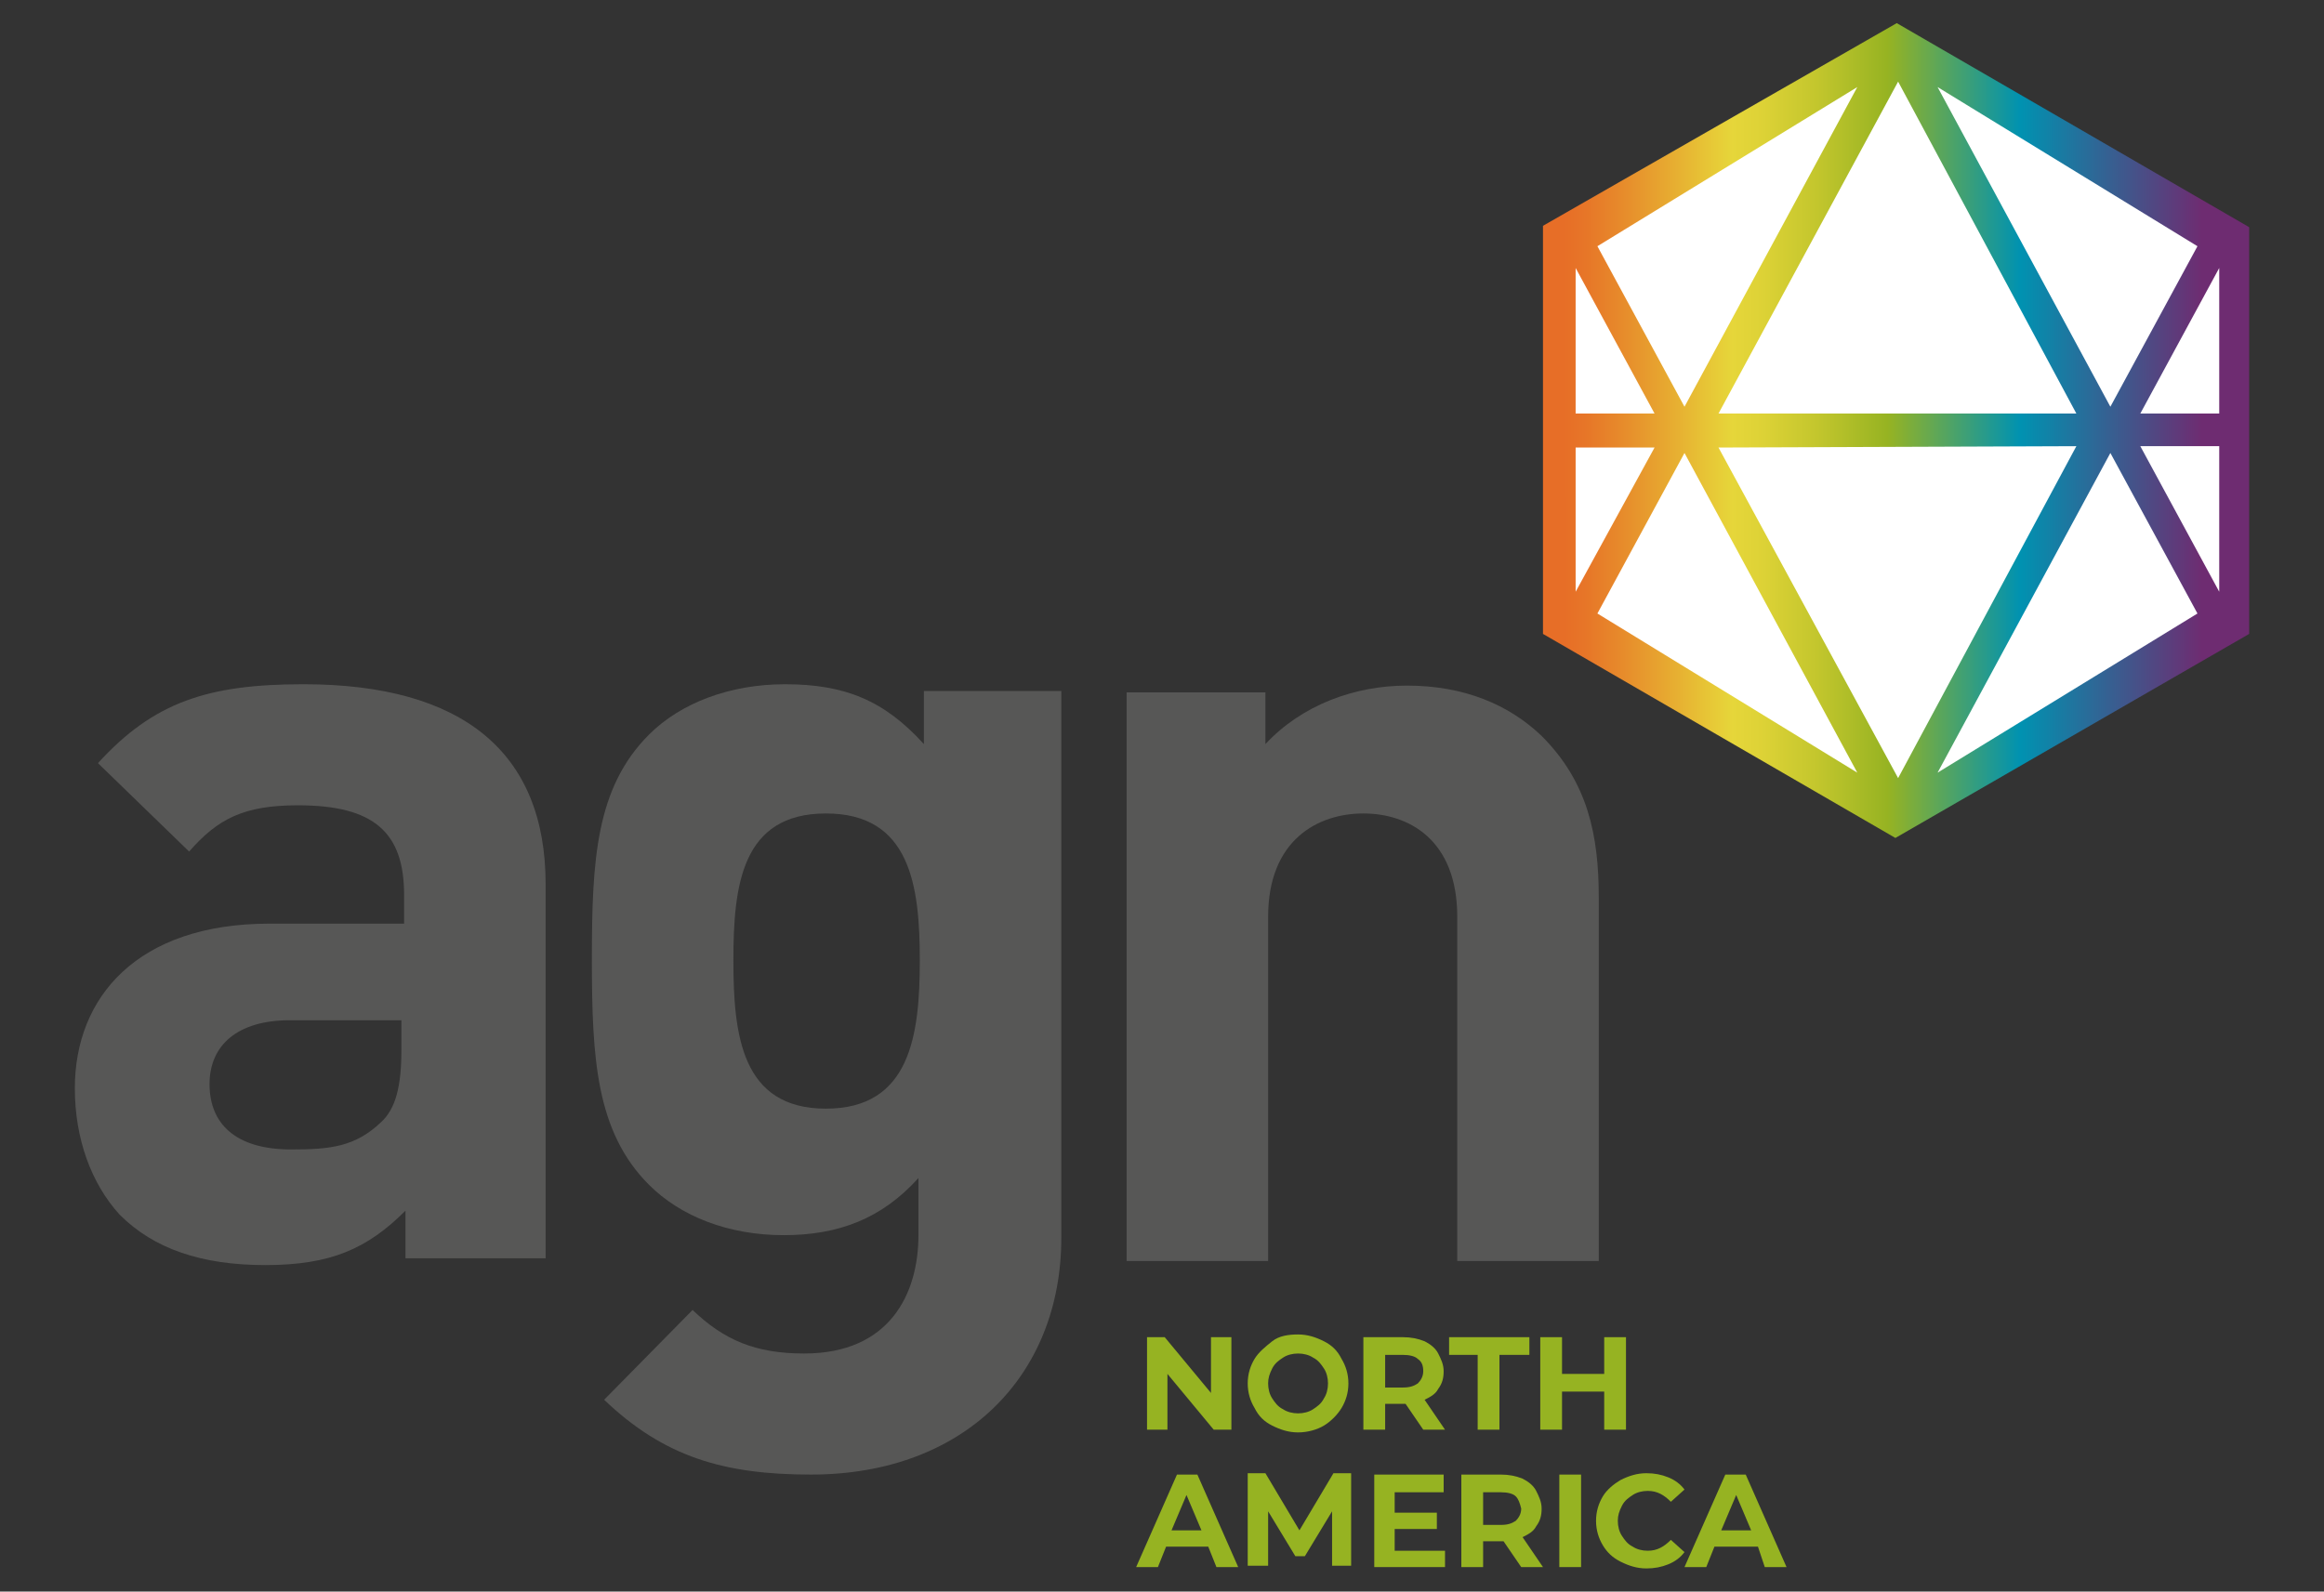 <?xml version="1.0" encoding="utf-8"?>
<!-- Generator: Adobe Illustrator 24.1.0, SVG Export Plug-In . SVG Version: 6.00 Build 0)  -->
<svg version="1.1" id="Capa_1" xmlns="http://www.w3.org/2000/svg" xmlns:xlink="http://www.w3.org/1999/xlink" x="0px" y="0px"
	 viewBox="0 0 170.8 117" style="enable-background:new 0 0 170.8 117;" xml:space="preserve">
<rect x="0" y="0" width="170.8" height="117" fill="#333333" stroke="none"/>
<style type="text/css">
	.st0{fill:#C6C6C6;}
	.st1{fill:#575756;}
	.st2{fill:url(#SVGID_1_);}
	.st3{fill:#FFFFFF;}
	.st4{fill:#E6D63A;}
	.st5{fill:url(#SVGID_2_);}
	.st6{fill:#E76E27;}
	.st7{fill:url(#SVGID_3_);}
	.st8{fill:#96B322;}
	.st9{fill:url(#SVGID_4_);}
	.st10{fill:#6E2C71;}
	.st11{fill:url(#SVGID_5_);}
	.st12{fill:#0092B1;}
</style>
<g>
	<g>
		<g>
			<path class="st1" d="M29.8,92.6V89c-2.8,2.8-5.5,4-10.3,4c-4.7,0-8.2-1.2-10.7-3.7C6.7,87,5.5,83.7,5.5,80
				c0-6.7,4.6-12.1,14.3-12.1h9.9v-2.1c0-4.6-2.2-6.6-7.8-6.6c-4,0-5.9,1-8,3.4l-6.7-6.5c4.1-4.5,8.1-5.8,15.1-5.8
				c11.7,0,17.8,5,17.8,14.7v27.5H29.8z M29.6,75h-8.3c-3.8,0-5.9,1.8-5.9,4.7c0,2.9,1.9,4.8,6,4.8c2.9,0,4.7-0.2,6.6-2
				c1.1-1,1.5-2.7,1.5-5.3V75z"/>
			<path class="st1" d="M59.6,108.4c-6.4,0-10.8-1.3-15.2-5.5l6.5-6.6c2.3,2.2,4.6,3.2,8.2,3.2c6.3,0,8.4-4.4,8.4-8.7v-4.2
				c-2.7,3-5.9,4.2-9.9,4.2c-4.1,0-7.6-1.4-9.9-3.7c-3.9-3.9-4.2-9.3-4.2-16.6c0-7.3,0.3-12.6,4.2-16.5c2.3-2.3,5.9-3.7,10-3.7
				c4.4,0,7.3,1.2,10.2,4.4v-3.9H78v40.2C78,101.1,70.9,108.4,59.6,108.4z M60.7,59.8c-6.2,0-6.8,5.3-6.8,10.8
				c0,5.5,0.6,10.9,6.8,10.9c6.2,0,6.9-5.4,6.9-10.9C67.6,65.1,66.9,59.8,60.7,59.8z"/>
			<path class="st1" d="M107.1,92.6V67.4c0-5.7-3.6-7.6-6.9-7.6c-3.3,0-7,1.9-7,7.6v25.3H82.8V50.9h10.2v3.8
				c2.7-2.9,6.6-4.3,10.4-4.3c4.2,0,7.5,1.4,9.9,3.7c3.4,3.4,4.2,7.3,4.2,11.9v26.7H107.1z"/>
		</g>
		<g>
			
				<linearGradient id="SVGID_1_" gradientUnits="userSpaceOnUse" x1="153.137" y1="-18.822" x2="203.146" y2="-18.822" gradientTransform="matrix(1.039 0 2.000000e-04 0.979 -45.712 50.061)">
				<stop  offset="3.067480e-02" style="stop-color:#E76E27"/>
				<stop  offset="6.078664e-02" style="stop-color:#E77628"/>
				<stop  offset="0.11" style="stop-color:#E78A2B"/>
				<stop  offset="0.172" style="stop-color:#E7A730"/>
				<stop  offset="0.244" style="stop-color:#E7CB37"/>
				<stop  offset="0.268" style="stop-color:#E6D63A"/>
				<stop  offset="0.311" style="stop-color:#DDD236"/>
				<stop  offset="0.388" style="stop-color:#C3C62D"/>
				<stop  offset="0.488" style="stop-color:#96B322"/>
				<stop  offset="0.675" style="stop-color:#0092B1"/>
				<stop  offset="0.932" style="stop-color:#6E2C71"/>
			</linearGradient>
			<polygon class="st2" points="113.4,16.6 139.4,1.7 165.3,16.7 165.3,46.6 139.3,61.6 113.4,46.6 			"/>
			<g>
				<polygon class="st3" points="117.4,18.1 123.8,29.9 136.5,6.4 				"/>
				<polygon class="st3" points="115.8,30.4 121.6,30.4 115.8,19.7 				"/>
				<polygon class="st3" points="126.3,30.4 152.6,30.4 139.5,6 				"/>
				<polygon class="st3" points="157.3,30.4 163.1,30.4 163.1,19.7 				"/>
				<polygon class="st3" points="142.4,6.4 155.1,29.9 161.5,18.1 				"/>
			</g>
			<g>
				<polygon class="st3" points="161.5,45.1 155.1,33.3 142.4,56.8 				"/>
				<polygon class="st3" points="163.1,32.8 157.3,32.8 163.1,43.5 				"/>
				<polygon class="st3" points="152.6,32.8 126.3,32.9 139.5,57.2 				"/>
				<polygon class="st3" points="121.6,32.9 115.8,32.9 115.8,43.5 				"/>
				<polygon class="st3" points="136.5,56.8 123.8,33.3 117.4,45.1 				"/>
			</g>
		</g>
	</g>
	<g>
		<path class="st8" d="M90.5,98.3v6.8h-1.3l-3.4-4.1v4.1h-1.5v-6.8h1.3l3.4,4.1v-4.1H90.5z"/>
		<path class="st8" d="M93.5,104.8c-0.6-0.3-1-0.7-1.3-1.3c-0.3-0.5-0.5-1.1-0.5-1.8s0.2-1.3,0.5-1.8c0.3-0.5,0.8-0.9,1.3-1.3
			s1.2-0.5,1.9-0.5s1.3,0.2,1.9,0.5s1,0.7,1.3,1.3c0.3,0.5,0.5,1.1,0.5,1.8s-0.2,1.3-0.5,1.8s-0.8,1-1.3,1.3s-1.2,0.5-1.9,0.5
			S94.1,105.1,93.5,104.8z M96.5,103.6c0.3-0.2,0.6-0.4,0.8-0.8c0.2-0.3,0.3-0.7,0.3-1.1s-0.1-0.8-0.3-1.1c-0.2-0.3-0.4-0.6-0.8-0.8
			c-0.3-0.2-0.7-0.3-1.1-0.3s-0.8,0.1-1.1,0.3c-0.3,0.2-0.6,0.4-0.8,0.8s-0.3,0.7-0.3,1.1s0.1,0.8,0.3,1.1c0.2,0.3,0.4,0.6,0.8,0.8
			c0.3,0.2,0.7,0.3,1.1,0.3S96.2,103.8,96.5,103.6z"/>
		<path class="st8" d="M104.6,105.1l-1.3-1.9h-0.1h-1.4v1.9h-1.6v-6.8h2.9c0.6,0,1.1,0.1,1.6,0.3c0.4,0.2,0.8,0.5,1,0.9
			c0.2,0.4,0.4,0.8,0.4,1.3s-0.1,0.9-0.4,1.3c-0.2,0.4-0.6,0.6-1,0.8l1.5,2.2H104.6z M104.2,99.9c-0.2-0.2-0.6-0.3-1.1-0.3h-1.3v2.4
			h1.3c0.5,0,0.8-0.1,1.1-0.3c0.2-0.2,0.4-0.5,0.4-0.9C104.6,100.4,104.5,100.1,104.2,99.9z"/>
		<path class="st8" d="M108.7,99.6h-2.2v-1.3h5.9v1.3h-2.2v5.5h-1.6V99.6z"/>
		<path class="st8" d="M119.5,98.3v6.8h-1.6v-2.8h-3.1v2.8h-1.6v-6.8h1.6v2.7h3.1v-2.7H119.5z"/>
		<path class="st8" d="M88.8,113.7h-3.1l-0.6,1.5h-1.6l3-6.8H88l3,6.8h-1.6L88.8,113.7z M88.3,112.5l-1.1-2.6l-1.1,2.6H88.3z"/>
		<path class="st8" d="M97.9,115.2l0-4.1l-2,3.3h-0.7l-2-3.3v4h-1.5v-6.8H93l2.5,4.2l2.5-4.2h1.3l0,6.8H97.9z"/>
		<path class="st8" d="M106.2,113.9v1.3H101v-6.8h5.1v1.3h-3.6v1.5h3.1v1.2h-3.1v1.6H106.2z"/>
		<path class="st8" d="M111.8,115.2l-1.3-1.9h-0.1H109v1.9h-1.6v-6.8h2.9c0.6,0,1.1,0.1,1.6,0.3c0.4,0.2,0.8,0.5,1,0.9
			c0.2,0.4,0.4,0.8,0.4,1.3c0,0.5-0.1,0.9-0.4,1.3c-0.2,0.4-0.6,0.6-1,0.8l1.5,2.2H111.8z M111.4,110c-0.2-0.2-0.6-0.3-1.1-0.3H109
			v2.4h1.3c0.5,0,0.8-0.1,1.1-0.3c0.2-0.2,0.4-0.5,0.4-0.9C111.7,110.5,111.6,110.2,111.4,110z"/>
		<path class="st8" d="M114.6,108.4h1.6v6.8h-1.6V108.4z"/>
		<path class="st8" d="M119.1,114.8c-0.6-0.3-1-0.7-1.3-1.2c-0.3-0.5-0.5-1.1-0.5-1.8s0.2-1.3,0.5-1.8c0.3-0.5,0.8-0.9,1.3-1.2
			c0.6-0.3,1.2-0.5,1.9-0.5c0.6,0,1.1,0.1,1.6,0.3c0.5,0.2,0.9,0.5,1.2,0.9l-1,0.9c-0.5-0.5-1-0.8-1.7-0.8c-0.4,0-0.8,0.1-1.1,0.3
			s-0.6,0.4-0.8,0.8s-0.3,0.7-0.3,1.1c0,0.4,0.1,0.8,0.3,1.1c0.2,0.3,0.4,0.6,0.8,0.8c0.3,0.2,0.7,0.3,1.1,0.3
			c0.7,0,1.2-0.3,1.7-0.8l1,0.9c-0.3,0.4-0.7,0.7-1.2,0.9c-0.5,0.2-1,0.3-1.6,0.3C120.3,115.3,119.7,115.1,119.1,114.8z"/>
		<path class="st8" d="M129.2,113.7H126l-0.6,1.5h-1.6l3-6.8h1.5l3,6.8h-1.6L129.2,113.7z M128.7,112.5l-1.1-2.6l-1.1,2.6H128.7z"/>
	</g>
</g>
</svg>
